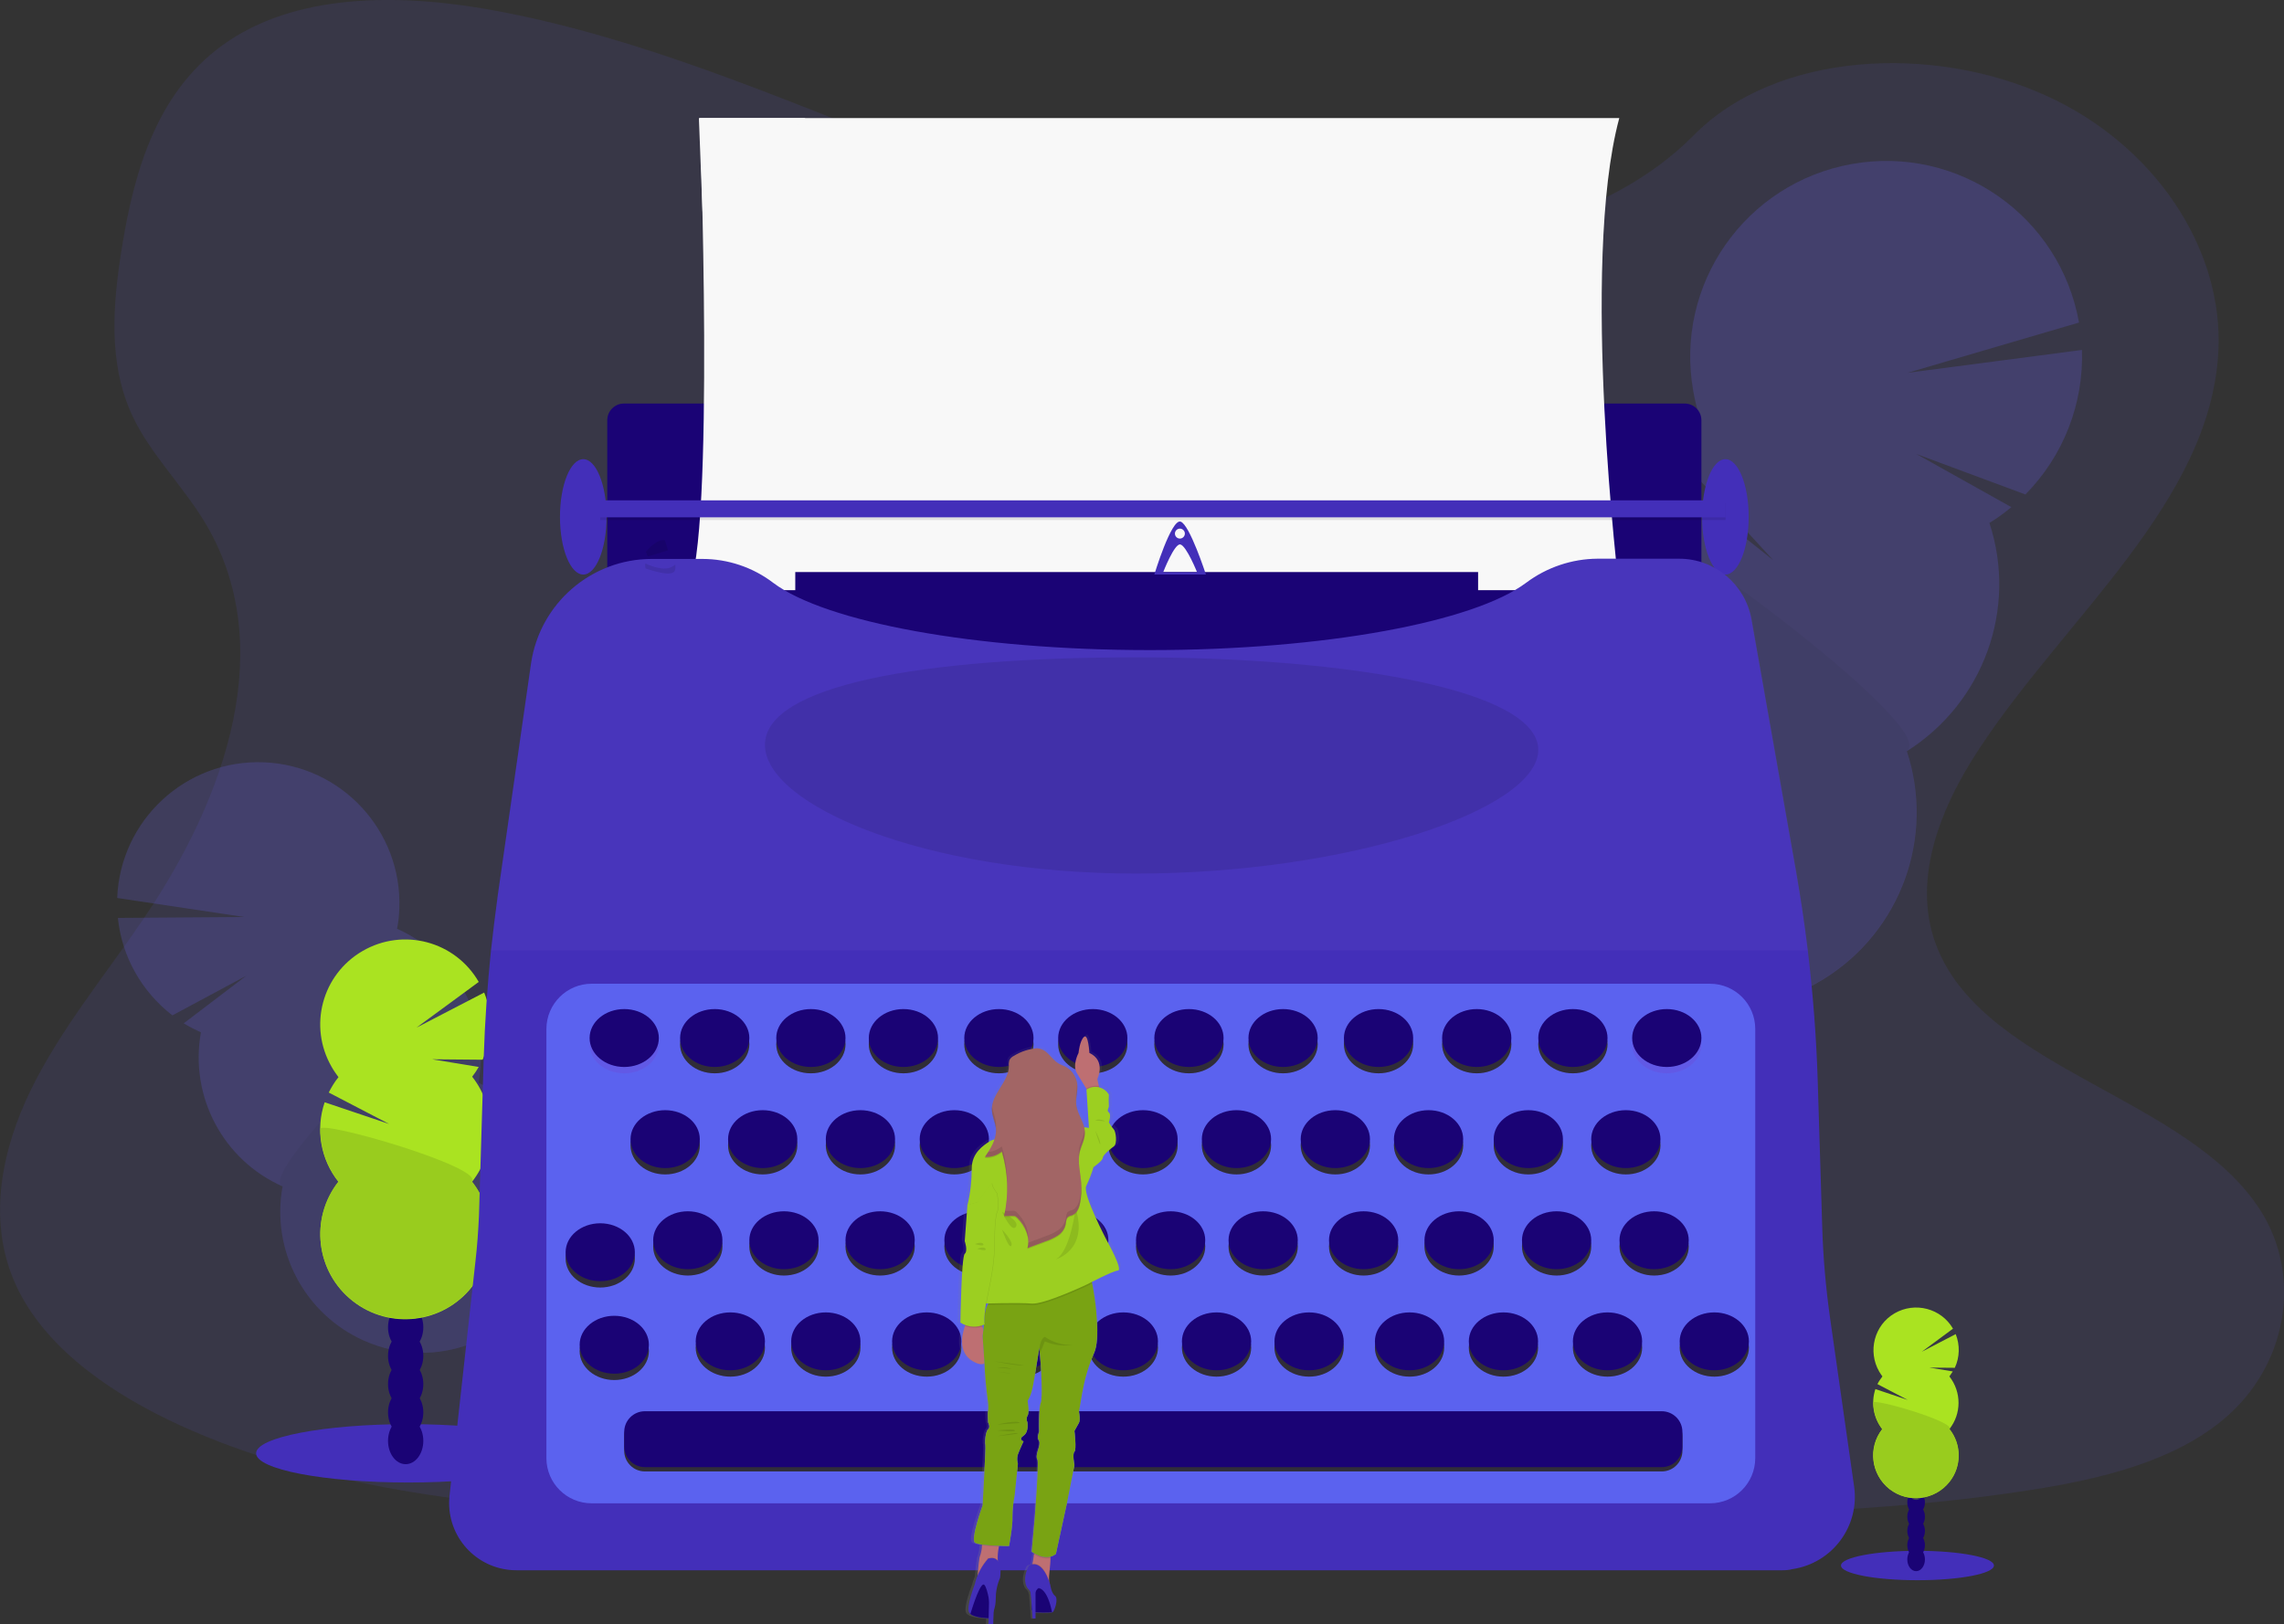 <?xml version="1.0" encoding="UTF-8"?> <!-- Generator: Adobe Illustrator 17.1.0, SVG Export Plug-In . SVG Version: 6.00 Build 0) --> <svg xmlns="http://www.w3.org/2000/svg" xmlns:xlink="http://www.w3.org/1999/xlink" id="e5ba4dba-d7c6-4394-adcb-ad50fd27ea2d" x="0px" y="0px" viewBox="0 0 1009.5 718" xml:space="preserve"><rect x="0" y="0" width="1009.5" height="718" fill="#333333" stroke="none"/> <title>typewriter</title> <path opacity="0.1" fill="#6C63FF" d="M586.6,111.4c-64.7-2.3-126.4-23.1-185.2-46S284.2,17.2,221,5.1 C180.4-2.7,133.9-3.8,101.2,18C69.7,39,59.5,75.1,54,108.7c-4.1,25.3-6.5,51.8,4.7,75.5c7.8,16.4,21.7,30.2,31.4,46 c33.5,54.7,9.8,122.2-26.4,175.6c-17,25.1-36.8,49-49.9,75.7s-19.2,57.2-7.7,84.5c11.4,27,38.5,47.2,67.9,61.5 c59.7,28.9,130,37.2,198.6,41.9c151.8,10.4,304.5,5.9,456.7,1.4c56.3-1.7,112.9-3.4,168.3-12.1c30.8-4.8,62.6-12.5,84.9-31 c28.4-23.5,35.4-63.4,16.4-92.9c-31.9-49.5-120-61.8-142.3-114.9c-12.3-29.2,0.3-61.8,18.2-88.9c38.2-58.2,102.3-109.2,105.7-175.7 c2.3-45.7-28.5-91.4-76.1-113c-49.9-22.7-119.2-19.8-156,17.7C710.4,98.5,643.7,113.4,586.6,111.4z"></path> <g opacity="0.2"> <path fill="#3F3D56" d="M249,627.3c0.6,1.1,1.1,2.3,1.5,3.6c-8,3-16,6.2-24,9.5c-0.2-0.3-0.3-0.6-0.5-0.9 c-1.7-3.2-2.6-6.8-2.5-10.5c0.2-4.7,2.3-8.7,6-10.7s8.2-1.4,12.2,1C244.8,621.3,247.3,624,249,627.3z"></path> <ellipse transform="matrix(-0.467 -0.884 0.884 -0.467 -209.672 1103.449)" fill="#3F3D56" cx="227.7" cy="614.9" rx="17" ry="13"></ellipse> <ellipse transform="matrix(-0.467 -0.884 0.884 -0.467 -207.649 1067.821)" fill="#3F3D56" cx="218" cy="596.5" rx="17" ry="13"></ellipse> <ellipse transform="matrix(-0.467 -0.884 0.884 -0.467 -205.633 1032.19)" fill="#3F3D56" cx="208.3" cy="578.1" rx="17" ry="13"></ellipse> <ellipse transform="matrix(-0.467 -0.884 0.884 -0.467 -203.624 996.552)" fill="#3F3D56" cx="198.5" cy="559.6" rx="17" ry="13"></ellipse> <path fill="#6C63FF" d="M88.8,456.4c-2.6-1.2-5.2-2.5-7.6-4l27.6-21l-32.6,17.5c-13.6-10.5-22.4-26.1-24.1-43.1l55.9-0.4L51.8,397 c1.3-34.4,30.3-61.3,64.7-60c34.4,1.3,61.3,30.3,60,64.7c-0.1,3-0.4,6-1,8.9c4.1,1.8,8,4.1,11.6,6.7l-28.5,41.1l34.4-36.2 c15.3,14.5,22.2,35.8,18.5,56.5c31.5,14,45.7,50.9,31.7,82.3c-14,31.5-50.9,45.7-82.3,31.7c-26.3-11.7-41.2-39.9-36-68.2 C98.6,512.9,83.7,484.7,88.8,456.4L88.8,456.4z"></path> <path opacity="0.1" d="M205.3,438.4c6.6,12.4,8.7,26.6,6.2,40.3c31.5,14,45.7,50.9,31.7,82.3 c-14,31.5-50.9,45.7-82.3,31.7c-26.3-11.7-41.2-39.9-36-68.2C112.5,519.1,202.1,432.3,205.3,438.4z"></path> </g> <g opacity="0.2"> <path fill="#3F3D56" d="M691.5,496.8c-0.6,1.7-1.1,3.4-1.4,5.2c11.6,2.6,23.2,5.4,34.8,8.5c0.2-0.4,0.4-0.9,0.5-1.3 c1.8-4.7,2.3-9.9,1.4-14.9c-1.2-6.4-4.8-11.6-10.3-13.5s-11.6-0.4-16.6,3.8C696.2,487.7,693.2,492,691.5,496.8z"></path> <ellipse transform="matrix(-0.94 -0.341 0.341 -0.94 1231.268 1168.089)" fill="#3F3D56" cx="718.4" cy="475.7" rx="18.1" ry="23.7"></ellipse> <ellipse transform="matrix(-0.94 -0.34 0.34 -0.94 1258.751 1116.089)" fill="#3F3D56" cx="727.2" cy="447.7" rx="18.1" ry="23.7"></ellipse> <ellipse transform="matrix(-0.94 -0.341 0.341 -0.94 1288.154 1069.319)" fill="#3F3D56" cx="738.2" cy="421.3" rx="18.1" ry="23.7"></ellipse> <ellipse transform="matrix(-0.94 -0.341 0.341 -0.94 1316.587 1019.945)" fill="#3F3D56" cx="748" cy="394.1" rx="18.1" ry="23.7"></ellipse> <path fill="#6C63FF" d="M879.3,231.2c3.4-2.1,6.6-4.4,9.7-7l-42-23.5l48.2,17.9c16.8-17,25.8-40.1,25-63.9l-77,10.1l75.7-22.2 c-8.4-47.1-53.3-78.5-100.4-70.1c-47.1,8.4-78.5,53.3-70.1,100.4c0.7,4.1,1.7,8.1,3,12c-5.3,3.3-10.2,7.1-14.7,11.5l47,51.2 l-54.3-43.2c-18.3,22.9-23.8,53.4-14.6,81.2c-40.6,25.3-53.1,78.7-27.8,119.3s78.7,53.1,119.3,27.8c33.9-21.1,49-62.7,36.5-100.6 C876.7,310.7,891.8,269.1,879.3,231.2L879.3,231.2z"></path> <path opacity="0.1" d="M715.6,228.7c-6.7,18.3-7,38.2-0.9,56.7c-40.6,25.3-53.1,78.7-27.8,119.3 s78.7,53.1,119.3,27.8c33.9-21.1,49-62.7,36.5-100.6C858.6,322,718.9,219.6,715.6,228.7z"></path> </g> <ellipse fill="#432FB9" cx="180.5" cy="642.5" rx="67.3" ry="12.9"></ellipse> <ellipse fill="#1A0375" cx="179.3" cy="637" rx="7.8" ry="10.3"></ellipse> <ellipse fill="#1A0375" cx="179.3" cy="624.4" rx="7.8" ry="10.3"></ellipse> <ellipse fill="#1A0375" cx="179.3" cy="611.9" rx="7.8" ry="10.3"></ellipse> <ellipse fill="#1A0375" cx="179.3" cy="599.4" rx="7.8" ry="10.3"></ellipse> <ellipse fill="#1A0375" cx="179.3" cy="586.8" rx="7.8" ry="10.3"></ellipse> <ellipse fill="#1A0375" cx="179.3" cy="574.3" rx="7.8" ry="10.3"></ellipse> <ellipse fill="#3F3D56" cx="179.3" cy="561.8" rx="7.8" ry="10.3"></ellipse> <path fill="#AAE321" d="M208.7,476c1.1-1.4,2-2.8,2.9-4.3l-20.6-3.4l22.3,0.2c4.3-9.4,4.6-20.1,0.7-29.7l-29.9,15.5l27.5-20.2 c-10.4-18-33.3-24.1-51.3-13.7c-18,10.4-24.1,33.3-13.7,51.3c0.9,1.6,1.9,3,3,4.5c-1.7,2.1-3.1,4.4-4.3,6.8l26.7,13.9l-28.5-9.6 c-4.1,12-1.8,25.3,6.1,35.2c-12.8,16.3-10,39.9,6.3,52.7c16.3,12.8,39.9,10,52.7-6.3c10.7-13.6,10.7-32.8,0-46.4 C219.4,508.8,219.4,489.6,208.7,476L208.7,476z"></path> <path fill="#99CC1E" d="M141.6,499.1c0,8.4,2.8,16.6,8,23.2c-12.8,16.3-10,39.9,6.3,52.7 c16.3,12.8,39.9,10,52.7-6.3c10.7-13.6,10.7-32.8,0-46.4C213.7,516,141.6,495,141.6,499.1z"></path> <path fill="#1A0375" d="M275.8,178.4h468.8c4.1,0,7.4,3.3,7.4,7.4v89.5c0,4.1-3.3,7.4-7.4,7.4H275.8c-4.1,0-7.4-3.3-7.4-7.4v-89.5 C268.4,181.7,271.7,178.4,275.8,178.4z"></path> <path fill="#FFFFFF" d="M309.3,52.2c0,0,6.9,186.8-5.3,208.7h411.7c0,0-17.5-143.7,0-208.7H309.3z"></path> <path opacity="3.000000e-002" d="M309.3,52.2c0,0,6.9,186.8-5.3,208.7h411.7c0,0-17.5-143.7,0-208.7 H309.3z"></path> <rect x="351.5" y="252.9" fill="#1A0375" width="301.8" height="37.5"></rect> <path fill="#432FB9" d="M787.7,694.2H228.3c-16.5,0-29.8-13.3-29.8-29.8c0-1.1,0.1-2.2,0.2-3.3L210.1,558c0.8-6.9,1.3-13.7,1.6-20.6 l2.1-69.9c0.5-15.8,1.6-31.5,3.2-47.3c0.9-8.1,1.9-16.3,3-24.4l14.7-102.5c3.9-26.5,26.6-46.2,53.4-46.2h22.3 c11.3,0,22.4,3.7,31.4,10.6c23.1,17.3,88.9,29.7,166.4,29.7s143.3-12.5,166.4-29.8c9.1-6.8,20.1-10.5,31.4-10.6h36.2 c15.7,0,29.1,11.3,31.9,26.7l19.8,112c2,11.4,3.7,22.8,5.1,34.3c2.3,19.1,3.8,38.3,4.4,57.5l2,64.9c0.4,13.5,1.6,27.1,3.5,40.5 l10.6,74.3c2.5,17.6-9.7,33.9-27.3,36.5C790.8,694.1,789.2,694.2,787.7,694.2z"></path> <path fill="#5B62EF" d="M261.5,434.9h494.3c11,0,20,8.9,20,20v189.7c0,11-8.9,20-20,20H261.5 c-11,0-20-8.9-20-20V454.8C241.6,443.8,250.5,434.9,261.5,434.9z"></path> <ellipse fill="#6C63FF" cx="275.9" cy="461.7" rx="15.3" ry="12.8"></ellipse> <ellipse opacity="0.1" cx="275.9" cy="461.7" rx="15.3" ry="12.8"></ellipse> <ellipse fill="#1A0375" cx="275.9" cy="458.9" rx="15.3" ry="12.8"></ellipse> <ellipse fill="#35323E" cx="294" cy="506.4" rx="15.3" ry="12.8"></ellipse> <ellipse opacity="0.1" cx="294" cy="506.4" rx="15.3" ry="12.8"></ellipse> <ellipse fill="#1A0375" cx="294" cy="503.6" rx="15.3" ry="12.8"></ellipse> <ellipse fill="#35323E" cx="304" cy="551.1" rx="15.3" ry="12.8"></ellipse> <ellipse opacity="0.1" cx="304" cy="551.1" rx="15.3" ry="12.8"></ellipse> <ellipse fill="#1A0375" cx="304" cy="548.3" rx="15.3" ry="12.8"></ellipse> <ellipse fill="#35323E" cx="265.3" cy="556.4" rx="15.3" ry="12.8"></ellipse> <ellipse opacity="0.1" cx="265.3" cy="556.4" rx="15.3" ry="12.8"></ellipse> <ellipse fill="#1A0375" cx="265.3" cy="553.6" rx="15.3" ry="12.8"></ellipse> <ellipse fill="#35323E" cx="322.8" cy="595.8" rx="15.3" ry="12.8"></ellipse> <ellipse opacity="0.1" cx="322.8" cy="595.8" rx="15.3" ry="12.8"></ellipse> <ellipse fill="#1A0375" cx="322.8" cy="593" rx="15.3" ry="12.8"></ellipse> <ellipse fill="#35323E" cx="271.5" cy="597.3" rx="15.3" ry="12.8"></ellipse> <ellipse opacity="0.1" cx="271.5" cy="597.3" rx="15.3" ry="12.8"></ellipse> <ellipse fill="#1A0375" cx="271.5" cy="594.5" rx="15.3" ry="12.8"></ellipse> <ellipse fill="#35323E" cx="365" cy="595.8" rx="15.3" ry="12.8"></ellipse> <ellipse opacity="0.1" cx="365" cy="595.8" rx="15.3" ry="12.8"></ellipse> <ellipse fill="#1A0375" cx="365" cy="593" rx="15.3" ry="12.8"></ellipse> <ellipse fill="#35323E" cx="409.6" cy="595.8" rx="15.3" ry="12.8"></ellipse> <ellipse opacity="0.1" cx="409.6" cy="595.8" rx="15.3" ry="12.8"></ellipse> <ellipse fill="#1A0375" cx="409.6" cy="593" rx="15.3" ry="12.8"></ellipse> <ellipse fill="#35323E" cx="450.9" cy="595.8" rx="15.3" ry="12.8"></ellipse> <ellipse opacity="0.1" cx="450.9" cy="595.8" rx="15.3" ry="12.8"></ellipse> <ellipse fill="#1A0375" cx="450.9" cy="593" rx="15.3" ry="12.8"></ellipse> <ellipse fill="#35323E" cx="496.5" cy="595.8" rx="15.3" ry="12.8"></ellipse> <ellipse opacity="0.1" cx="496.5" cy="595.8" rx="15.3" ry="12.8"></ellipse> <ellipse fill="#1A0375" cx="496.5" cy="593" rx="15.3" ry="12.8"></ellipse> <ellipse fill="#35323E" cx="537.7" cy="595.8" rx="15.3" ry="12.8"></ellipse> <ellipse opacity="0.1" cx="537.7" cy="595.8" rx="15.3" ry="12.8"></ellipse> <ellipse fill="#1A0375" cx="537.7" cy="593" rx="15.3" ry="12.8"></ellipse> <ellipse fill="#35323E" cx="578.6" cy="595.8" rx="15.3" ry="12.8"></ellipse> <ellipse opacity="0.1" cx="578.6" cy="595.8" rx="15.3" ry="12.8"></ellipse> <ellipse fill="#1A0375" cx="578.6" cy="593" rx="15.3" ry="12.8"></ellipse> <ellipse fill="#35323E" cx="623" cy="595.8" rx="15.3" ry="12.8"></ellipse> <ellipse opacity="0.1" cx="623" cy="595.8" rx="15.3" ry="12.8"></ellipse> <ellipse fill="#1A0375" cx="623" cy="593" rx="15.3" ry="12.8"></ellipse> <ellipse fill="#35323E" cx="664.5" cy="595.8" rx="15.3" ry="12.8"></ellipse> <ellipse opacity="0.1" cx="664.5" cy="595.8" rx="15.3" ry="12.8"></ellipse> <ellipse fill="#1A0375" cx="664.5" cy="593" rx="15.3" ry="12.8"></ellipse> <ellipse fill="#35323E" cx="710.5" cy="595.8" rx="15.3" ry="12.8"></ellipse> <ellipse opacity="0.1" cx="710.5" cy="595.8" rx="15.3" ry="12.8"></ellipse> <ellipse fill="#1A0375" cx="710.5" cy="593" rx="15.3" ry="12.8"></ellipse> <ellipse fill="#35323E" cx="757.7" cy="595.8" rx="15.3" ry="12.8"></ellipse> <ellipse opacity="0.1" cx="757.7" cy="595.8" rx="15.3" ry="12.8"></ellipse> <ellipse fill="#1A0375" cx="757.7" cy="593" rx="15.3" ry="12.8"></ellipse> <ellipse fill="#35323E" cx="346.5" cy="551.1" rx="15.3" ry="12.8"></ellipse> <ellipse opacity="0.1" cx="346.5" cy="551.1" rx="15.3" ry="12.8"></ellipse> <ellipse fill="#1A0375" cx="346.5" cy="548.3" rx="15.3" ry="12.8"></ellipse> <ellipse fill="#35323E" cx="389" cy="551.1" rx="15.3" ry="12.8"></ellipse> <ellipse opacity="0.1" cx="389" cy="551.1" rx="15.3" ry="12.8"></ellipse> <ellipse fill="#1A0375" cx="389" cy="548.3" rx="15.3" ry="12.8"></ellipse> <ellipse fill="#35323E" cx="432.7" cy="551.1" rx="15.3" ry="12.8"></ellipse> <ellipse opacity="0.1" cx="432.7" cy="551.1" rx="15.3" ry="12.8"></ellipse> <ellipse fill="#1A0375" cx="432.7" cy="548.3" rx="15.3" ry="12.8"></ellipse> <ellipse fill="#35323E" cx="474.6" cy="551.1" rx="15.3" ry="12.8"></ellipse> <ellipse opacity="0.1" cx="474.6" cy="551.1" rx="15.3" ry="12.8"></ellipse> <ellipse fill="#1A0375" cx="474.6" cy="548.3" rx="15.3" ry="12.8"></ellipse> <ellipse fill="#35323E" cx="517.4" cy="551.1" rx="15.3" ry="12.8"></ellipse> <ellipse opacity="0.1" cx="517.4" cy="551.1" rx="15.3" ry="12.8"></ellipse> <ellipse fill="#1A0375" cx="517.4" cy="548.3" rx="15.3" ry="12.8"></ellipse> <ellipse fill="#35323E" cx="558.3" cy="551.1" rx="15.3" ry="12.8"></ellipse> <ellipse opacity="0.1" cx="558.3" cy="551.1" rx="15.3" ry="12.8"></ellipse> <ellipse fill="#1A0375" cx="558.3" cy="548.3" rx="15.3" ry="12.8"></ellipse> <ellipse fill="#35323E" cx="602.7" cy="551.1" rx="15.3" ry="12.8"></ellipse> <ellipse opacity="0.1" cx="602.7" cy="551.1" rx="15.3" ry="12.8"></ellipse> <ellipse fill="#1A0375" cx="602.7" cy="548.3" rx="15.3" ry="12.8"></ellipse> <ellipse fill="#35323E" cx="644.9" cy="551.1" rx="15.3" ry="12.8"></ellipse> <ellipse opacity="0.1" cx="644.9" cy="551.1" rx="15.3" ry="12.8"></ellipse> <ellipse fill="#1A0375" cx="644.9" cy="548.3" rx="15.3" ry="12.8"></ellipse> <ellipse fill="#35323E" cx="688" cy="551.1" rx="15.3" ry="12.8"></ellipse> <ellipse opacity="0.1" cx="688" cy="551.1" rx="15.3" ry="12.8"></ellipse> <ellipse fill="#1A0375" cx="688" cy="548.3" rx="15.3" ry="12.8"></ellipse> <ellipse fill="#35323E" cx="731.1" cy="551.1" rx="15.3" ry="12.8"></ellipse> <ellipse opacity="0.1" cx="731.1" cy="551.1" rx="15.3" ry="12.8"></ellipse> <ellipse fill="#1A0375" cx="731.1" cy="548.3" rx="15.3" ry="12.8"></ellipse> <ellipse fill="#35323E" cx="337.1" cy="506.4" rx="15.3" ry="12.8"></ellipse> <ellipse opacity="0.1" cx="337.1" cy="506.4" rx="15.3" ry="12.8"></ellipse> <ellipse fill="#1A0375" cx="337.1" cy="503.6" rx="15.3" ry="12.8"></ellipse> <ellipse fill="#35323E" cx="380.3" cy="506.4" rx="15.3" ry="12.8"></ellipse> <ellipse opacity="0.1" cx="380.3" cy="506.4" rx="15.3" ry="12.8"></ellipse> <ellipse fill="#1A0375" cx="380.3" cy="503.6" rx="15.3" ry="12.8"></ellipse> <ellipse fill="#35323E" cx="421.8" cy="506.4" rx="15.3" ry="12.8"></ellipse> <ellipse opacity="0.1" cx="421.8" cy="506.4" rx="15.3" ry="12.8"></ellipse> <ellipse fill="#1A0375" cx="421.8" cy="503.6" rx="15.3" ry="12.8"></ellipse> <ellipse fill="#35323E" cx="463.4" cy="506.4" rx="15.3" ry="12.8"></ellipse> <ellipse opacity="0.1" cx="463.4" cy="506.4" rx="15.3" ry="12.8"></ellipse> <ellipse fill="#35323E" cx="463.4" cy="503.6" rx="15.3" ry="12.8"></ellipse> <ellipse fill="#35323E" cx="505.2" cy="506.4" rx="15.3" ry="12.8"></ellipse> <ellipse opacity="0.1" cx="505.2" cy="506.4" rx="15.3" ry="12.8"></ellipse> <ellipse fill="#1A0375" cx="505.2" cy="503.6" rx="15.3" ry="12.8"></ellipse> <ellipse fill="#35323E" cx="546.5" cy="506.4" rx="15.3" ry="12.8"></ellipse> <ellipse opacity="0.1" cx="546.5" cy="506.4" rx="15.3" ry="12.8"></ellipse> <ellipse fill="#1A0375" cx="546.5" cy="503.6" rx="15.3" ry="12.8"></ellipse> <ellipse fill="#35323E" cx="590.2" cy="506.4" rx="15.3" ry="12.8"></ellipse> <ellipse opacity="0.1" cx="590.2" cy="506.4" rx="15.3" ry="12.8"></ellipse> <ellipse fill="#1A0375" cx="590.2" cy="503.6" rx="15.3" ry="12.8"></ellipse> <ellipse fill="#35323E" cx="631.4" cy="506.4" rx="15.3" ry="12.8"></ellipse> <ellipse opacity="0.1" cx="631.4" cy="506.4" rx="15.3" ry="12.8"></ellipse> <ellipse fill="#1A0375" cx="631.4" cy="503.6" rx="15.3" ry="12.8"></ellipse> <ellipse fill="#35323E" cx="675.5" cy="506.4" rx="15.3" ry="12.8"></ellipse> <ellipse opacity="0.1" cx="675.5" cy="506.4" rx="15.3" ry="12.8"></ellipse> <ellipse fill="#1A0375" cx="675.5" cy="503.6" rx="15.3" ry="12.8"></ellipse> <ellipse fill="#35323E" cx="718.6" cy="506.4" rx="15.3" ry="12.8"></ellipse> <ellipse opacity="0.1" cx="718.6" cy="506.4" rx="15.3" ry="12.8"></ellipse> <ellipse fill="#1A0375" cx="718.6" cy="503.6" rx="15.3" ry="12.8"></ellipse> <ellipse fill="#35323E" cx="315.9" cy="461.7" rx="15.3" ry="12.8"></ellipse> <ellipse opacity="0.1" cx="315.9" cy="461.7" rx="15.3" ry="12.8"></ellipse> <ellipse fill="#1A0375" cx="315.9" cy="458.9" rx="15.3" ry="12.8"></ellipse> <ellipse fill="#35323E" cx="358.4" cy="461.7" rx="15.3" ry="12.8"></ellipse> <ellipse opacity="0.1" cx="358.4" cy="461.7" rx="15.3" ry="12.8"></ellipse> <ellipse fill="#1A0375" cx="358.4" cy="458.9" rx="15.3" ry="12.8"></ellipse> <ellipse fill="#35323E" cx="399.3" cy="461.7" rx="15.3" ry="12.8"></ellipse> <ellipse opacity="0.1" cx="399.3" cy="461.7" rx="15.3" ry="12.8"></ellipse> <ellipse fill="#1A0375" cx="399.3" cy="458.9" rx="15.3" ry="12.8"></ellipse> <ellipse fill="#35323E" cx="441.5" cy="461.7" rx="15.3" ry="12.8"></ellipse> <ellipse opacity="0.1" cx="441.5" cy="461.7" rx="15.3" ry="12.8"></ellipse> <ellipse fill="#1A0375" cx="441.5" cy="458.9" rx="15.3" ry="12.8"></ellipse> <ellipse fill="#35323E" cx="483" cy="461.7" rx="15.3" ry="12.8"></ellipse> <ellipse opacity="0.1" cx="483" cy="461.7" rx="15.3" ry="12.8"></ellipse> <ellipse fill="#1A0375" cx="483" cy="458.9" rx="15.3" ry="12.8"></ellipse> <ellipse fill="#35323E" cx="525.5" cy="461.7" rx="15.3" ry="12.8"></ellipse> <ellipse opacity="0.1" cx="525.5" cy="461.7" rx="15.3" ry="12.8"></ellipse> <ellipse fill="#1A0375" cx="525.5" cy="458.9" rx="15.3" ry="12.8"></ellipse> <ellipse fill="#35323E" cx="567.1" cy="461.7" rx="15.3" ry="12.8"></ellipse> <ellipse opacity="0.1" cx="567.1" cy="461.7" rx="15.3" ry="12.8"></ellipse> <ellipse fill="#1A0375" cx="567.1" cy="458.9" rx="15.3" ry="12.8"></ellipse> <ellipse fill="#35323E" cx="609.3" cy="461.7" rx="15.3" ry="12.8"></ellipse> <ellipse opacity="0.1" cx="609.3" cy="461.7" rx="15.3" ry="12.8"></ellipse> <ellipse fill="#1A0375" cx="609.3" cy="458.9" rx="15.3" ry="12.8"></ellipse> <ellipse fill="#35323E" cx="652.7" cy="461.7" rx="15.3" ry="12.8"></ellipse> <ellipse opacity="0.1" cx="652.7" cy="461.7" rx="15.3" ry="12.8"></ellipse> <ellipse fill="#1A0375" cx="652.7" cy="458.9" rx="15.3" ry="12.8"></ellipse> <ellipse fill="#35323E" cx="695.2" cy="461.7" rx="15.3" ry="12.8"></ellipse> <ellipse opacity="0.1" cx="695.2" cy="461.7" rx="15.3" ry="12.8"></ellipse> <ellipse fill="#1A0375" cx="695.2" cy="458.9" rx="15.3" ry="12.8"></ellipse> <ellipse fill="#6C63FF" cx="736.7" cy="461.7" rx="15.3" ry="12.8"></ellipse> <ellipse opacity="0.1" cx="736.7" cy="461.7" rx="15.3" ry="12.8"></ellipse> <ellipse fill="#1A0375" cx="736.7" cy="458.9" rx="15.3" ry="12.8"></ellipse> <path fill="#35323E" d="M285,625.8h449.5c5,0,9.1,4.1,9.1,9.1v6.5c0,5-4.1,9.1-9.1,9.1H285c-5,0-9.1-4.1-9.1-9.1v-6.5 C275.9,629.8,280,625.8,285,625.8z"></path> <path opacity="0.1" d="M285,625.8h449.5c5,0,9.1,4.1,9.1,9.1v6.5c0,5-4.1,9.1-9.1,9.1H285 c-5,0-9.1-4.1-9.1-9.1v-6.5C275.9,629.8,280,625.8,285,625.8z"></path> <path fill="#1A0375" d="M285,623.9h449.5c5,0,9.1,4.1,9.1,9.1v6.5c0,5-4.1,9.1-9.1,9.1H285c-5,0-9.1-4.1-9.1-9.1V633 C275.9,628,280,623.9,285,623.9z"></path> <path opacity="0.1" d="M679.9,331.5c0,26.4-83.6,54.7-177.8,54.7s-164-30.5-164-56.9 s69.8-38.7,164-38.7S679.9,305.1,679.9,331.5z"></path> <ellipse fill="#432FB9" cx="762.6" cy="228.5" rx="10.3" ry="25.5"></ellipse> <ellipse fill="#432FB9" cx="257.8" cy="228.5" rx="10.3" ry="25.5"></ellipse> <rect x="265.3" y="222.4" opacity="0.1" width="497.4" height="7.5"></rect> <rect x="265.3" y="221.2" fill="#432FB9" width="497.4" height="7.5"></rect> <path fill="#432FB9" d="M521.8,230.6c-4.1-1.3-11.6,23.4-11.6,23.4H533C533,254,525.8,231.8,521.8,230.6z M521.5,233.7 c1.2,0,2.2,1,2.2,2.2c0,1.2-1,2.2-2.2,2.2s-2.2-1-2.2-2.2c0,0,0,0,0,0C519.3,234.7,520.3,233.7,521.5,233.7L521.5,233.7L521.5,233.7 z M521.7,240.7c2.7,0.6,7.4,12.3,7.4,12.3h-15C514.1,253,519.1,240.1,521.7,240.7L521.7,240.7z"></path> <path opacity="3.000000e-002" fill="#FFFFFF" d="M799.1,420.2h-582c0.9-8.1,1.9-16.3,3-24.4l14.7-102.5 c3.9-26.5,26.6-46.2,53.4-46.2h22.3c11.3,0,22.4,3.7,31.4,10.6c23.1,17.3,88.9,29.7,166.4,29.7s143.3-12.4,166.5-29.7 c9.1-6.8,20.1-10.5,31.4-10.6h36.2c15.7,0,29.1,11.3,31.9,26.7l19.8,112C796,397.3,797.7,408.7,799.1,420.2z"></path> <linearGradient id="SVGID_1_" gradientUnits="userSpaceOnUse" x1="554.857" y1="-89" x2="554.857" y2="171.571" gradientTransform="matrix(1 0 0 -1 -95.23 628.98)"> <stop offset="0" style="stop-color:#808080;stop-opacity:0.25"></stop> <stop offset="0.54" style="stop-color:#808080;stop-opacity:0.12"></stop> <stop offset="1" style="stop-color:#808080;stop-opacity:0.1"></stop> </linearGradient> <path fill="url(#SVGID_1_)" d="M490.5,548c0,0-11.5-21-9.5-24.4c1.4-2.7,2.5-5.5,3.3-8.3c0,0,4.2-2.9,4.2-4.1c0-1.2,3.3-3.9,5.1-5.1 s0.9-6.8,0-7.5c-0.9-0.9-1.7-2-2.3-3.1c0,0,1.2-3.4,0-4.4s0.2-2,0-3.1c-0.1-1.6-0.1-3.2,0-4.8c-1-1.6-2.7-2.8-4.5-3.3l-0.1-0.5 l-0.8-3.2c0,0,3.7-7-2.3-10.7c-0.4-0.3-0.9-0.5-1.3-0.7c0,0,0-0.2,0-0.5c-0.1-1.8-0.4-3.6-0.9-5.4c-0.3-1-0.7-1.7-1.2-1.5 c-0.1,0-0.2,0.1-0.3,0.2c-0.2,0.2-0.5,0.5-0.6,0.8l0,0l0,0l0,0c-0.7,1.2-1.1,2.5-1.4,3.9c-0.2,0.8-0.3,1.6-0.4,2.5l0,0 c-0.3,0.5-0.5,1-0.7,1.5c-0.7,1.9-1.6,5.1,0,7.5c1.3,2,3.1,4.8,4.3,6.9v0.1l0.1,0.1l-0.1,0.1v0.3l0.1,1.7l1,14.8 c-0.3-0.1-0.6-0.1-0.9-0.2c-0.4-0.1-0.9-0.1-1.3-0.1c-0.9-3.4-3.2-6.5-3.7-10.1c0-0.4-0.1-0.7-0.1-1.1c0-2.2,0.6-4.5,0.5-6.7 c0-0.4,0-0.8,0-1.2l0,0v-0.3c-0.4-3.3-2.5-6.1-5.5-7.6c-1-0.5-2.1-0.8-3.1-1.4c-2.3-1.3-3.8-3.6-5.9-5.2c-1.6-1.3-3.7-1.7-5.6-1.2 c-0.9,0.1-1.8,0.3-2.7,0.6l0,0c-2.2,0.6-4.3,1.4-6.3,2.6c-0.3,0.2-0.5,0.3-0.8,0.5c-0.6,0.4-1,0.9-1.3,1.5c-0.2,0.5-0.2,1.1-0.2,1.6 c0,0.4,0,0.8,0,1.2c-0.1,6.5-7.2,11.6-7.7,18c0,0.2,0,0.3,0,0.5v0.7l0,0v0.5c0.1,2.8,1.5,5.4,1.8,8.2c0,0.3,0,0.5,0,0.7 c0,1.3-0.3,2.5-0.7,3.8c-0.9,0.2-1.7,0.6-2.5,1c-2.1,1.4-6,3.8-7.4,8.3c-0.4,1.2-0.5,2.4-0.5,3.6c0,4.4-0.4,8.7-1.2,13 c-0.2,1.1-0.4,2.2-0.8,3.2c0,0.1,0,0.2,0,0.3l-0.8,11l-0.2,1.9l-0.2,2.8c0,0,0.1,0.2,0.2,0.5s0.2,0.8,0.3,1.3 c0.2,0.9,0.3,1.9,0.1,2.9c-0.1,0.4-0.3,0.7-0.6,1l-0.1,0.1c-0.4,0.9-0.6,1.8-0.6,2.8c-0.1,0.6-0.1,1.2-0.2,1.9 c-0.4,4.3-0.7,10.8-0.8,16.2s-0.2,9.5-0.2,9.5c0.7,0.4,1.4,0.8,2.2,1.1c-0.1,0.1-0.1,0.3-0.2,0.5c-0.7,1.8-1.1,3.7-1.3,5.6 c-0.3,4,0.8,8.5,6.4,10.8c0.4,0.1,0.7,0.3,1.1,0.4c0.9,0.3,1.9,0.3,2.8-0.2c0,0.2,0,0.5,0,0.7c0.1,1,0.1,1.9,0.1,2.7 c0.2,4.8,1.4,13.1,1.4,13.1s0.4,3.4,0,4.4s0,5.1,0,5.1s1.2,2,0,3.1s-1.6,6.1-1.2,6.8c0,0,0,0.1,0,0.1c0.3,1.7-1.3,26.9-1.3,26.9 s-1.4,3.8-2.6,7.8s-2,7.9-0.9,8.7c1,0.5,2.1,0.8,3.2,0.9c0,0.2,0,0.3,0,0.5c0,1.4-0.3,2.9-0.7,4.2c-0.5,0.7-1,6.1-1.3,9 c0,0.1,0,0.2,0,0.3c-0.5,1.2-1,2.5-1.3,3.8c0,0-3.9,9.8-2.6,12.3c0.1,0.2,0.3,0.4,0.5,0.6l0,0c0,0,0.1,0.1,0.1,0.1 c1.9,1.5,6.6,1.8,8.3,1.9l-0.1,2.4v0.2h2.2v-0.1c0-0.3,0-1.7,0.1-3.6c0-0.3,0-0.7,0-1s0-0.6,0-0.9c0.7-1.7,1-3.6,1-5.5 c0-2.1,0.3-4.3,0.9-6.3c0.3-1.1,0.7-2.1,1.1-3.1c0.4-2.1,0.3-4.2-0.3-6.3c-0.2-0.5-0.4-1-0.8-1.4c0-0.1,0-0.2,0-0.3v-0.6 c0-1.8,0.1-3.5,0.5-5.2c0,0,0-0.1,0-0.1c0-0.2,0.1-0.3,0.1-0.4v-0.1h0.7c2.2,0.1,3.8,0.1,3.8,0.1s1.8-9,1.6-13c0-0.2,0-0.3,0-0.5 c0.1-3.1,0.4-6.2,1.1-9.2l1.4-13.8c-0.4-1.3-0.4-2.8,0-4.1c0.4-1,1.3-3,2-4.3c0.3-0.6,0.5-1.1,0.6-1.3V637c-0.2-0.1-0.4-0.2-0.6-0.3 l0,0c-0.6-0.4-1.1-1.1,0.6-2.2c2.7-1.7,1.8-6,1.8-6c-0.4-0.9-0.4-2,0.1-2.9c0.9-1.4,0-6.5,0-6.5c0.8-1.3,1.4-2.8,1.8-4.3 c0.7-2,2.3-12,3.1-16.8c0.3-1.6,0.4-2.6,0.4-2.6v0.3v0.3l0,0l0.2,2.3v0.3l0.4,4.3c0,0,0.8,11.3,0.3,15.7c0,0,0,0.1,0,0.1 c0,0.5-0.1,0.9-0.3,1.3c-0.9,2.1-0.8,10.6-0.7,12.4c0,0.2,0,0.3,0,0.4c-0.4,0.9-0.6,1.9-0.5,2.9l0,0c0,0.3,0.1,0.6,0.3,0.9 c0.2,0.4,0.4,0.9,0.3,1.3l0,0c0,0.2,0,0.4,0,0.6c-0.1,0.8-0.3,1.6-0.6,2.3c0,0-1,2.5-0.6,3.8l0,0c0,0.2,0.1,0.3,0.2,0.5 c0.1,0.2,0.1,0.3,0.1,0.5l0,0c0.3,2.8-0.5,14.9-1,21.5c-0.2,2.6-0.3,4.4-0.3,4.4l-1.4,14.5l0.1,0.1c0.2,0.1,0.5,0.3,0.9,0.5l0,0 l-0.1,0.4c-0.2,1.4-0.5,3-0.8,4.3c0,0.1-0.1,0.2-0.1,0.3c-0.5,0.1-1,0.3-1.5,0.6c-3,5.3-1.7,9.5,0,10.7c0.6,0.7,0.9,1.6,1,2.5 l0.4,5.3v0.6c0,0.2,0,0.3,0.1,0.5l0.1,1.6l0.2,2.2h1.3v-2.5h0.1c2.1,0.1,5.6,0.2,7.1,0l0,0h0.4c0.1,0,0.2,0,0.2-0.1 c0.8-0.4,2.8-6,1-7.3s-2.2-4.9-2.2-4.9c-0.2-0.5-0.3-0.9-0.5-1.4c0-0.1,0-0.2,0-0.3c-0.1-1.6,0-3.1,0.2-4.7c0.3-1.8,0.5-3.7,0.5-5.6 c0-0.2,0-0.3,0-0.5v0c0.3-0.1,0.6-0.2,0.9-0.3h0.1c0.5-0.2,1.1-0.5,1.5-0.9l5-22.2l0.5-2.6l3-14.7c0,0-1-5.1,0-6 c0.4-0.3,0.5-1.6,0.5-3.2c0-2.7-0.5-6-0.5-6s1.4-2.2,2.1-3.6s0-4.9,0-4.9l1.4-8.2c1.1-6.2,2.9-12.2,5.5-17.9c2.9-6,1-22.3-0.8-30.9 l-0.2-0.7l0,0l3.1-1.5l0.4-0.2c1.5-0.7,3-1.4,4.4-2h0.1c1-0.4,2-0.8,3-1.1c0.3-0.1,0.6-0.2,0.9-0.2C497.9,560.9,490.5,548,490.5,548 z M435.3,575.7h0.7c-0.1,0.2-0.2,0.3-0.3,0.5c-0.1,0.1-0.1,0.2-0.1,0.3c-0.3,0.5-0.5,1.1-0.7,1.7c0.1-0.6,0.2-1.3,0.3-2L435.3,575.7 z M433.3,586.4C433.3,586.4,433.3,586.4,433.3,586.4c0-0.1,0-0.2-0.1-0.3l-0.1-0.4c0.3-0.1,0.5-0.2,0.8-0.3l0,0c0,0,0,0.1,0,0.1 s0,0.4-0.1,0.6l0,0c0,0,0,0,0,0.1s0,0.3,0,0.5s-0.1,0.6-0.1,0.8l-0.2-0.8C433.4,586.6,433.3,586.5,433.3,586.4L433.3,586.4z"></path> <path fill="#BE6F72" d="M486.2,482.5l-4.4,1.6l-1.6-2.7c-1.2-2-2.9-4.8-4.2-6.9c-2.2-3.6,0.7-9,0.7-9s0.5-5.4,2.4-7.1 s2.4,7.1,2.4,7.1C489,469,485,477,485,477l0.7,3.2L486.2,482.5z"></path> <path opacity="0.1" d="M486.2,482.5l-4.4,1.6l-1.6-2.7v-0.2c1.6-1,3.6-1.4,5.5-1.1L486.2,482.5z"></path> <path fill="#9CCF21" d="M479.1,500.4l2.2-1.9l-1.1-16.8c3.2-2.2,7.6-1.3,9.7,1.9c0.1,0.1,0.2,0.2,0.2,0.4c-0.1,1.6-0.1,3.2,0,4.8 c0.2,1-1.2,2,0,3s0,4.4,0,4.4c0.6,1.1,1.3,2.1,2.2,3.1c0.8,0.7,1.7,6.3,0,7.5s-4.9,3.9-4.9,5.1c0,1.2-4.1,4.1-4.1,4.1l-3.6-4.7 L479.1,500.4z"></path> <path fill="#BE6F72" d="M431.4,602.5c-8.2-3.5-6.4-12-4.9-16.3c0.3-0.9,0.7-1.7,1.1-2.5l4.6-2.8c0,0,0.9,2.4,2,5.6 C436.5,594,439.2,605.9,431.4,602.5z"></path> <path fill="#BE6F72" d="M442.7,680.4c-0.6,1.1-1,2.2-1.2,3.4c-0.4,1.9-0.6,3.9-0.5,5.8c0,0.8,0.1,1.5,0.2,2.3l-9.2,6.3 c0,0,0-0.7,0.1-1.8c0.2-2.9,0.7-8.3,1.2-8.9c0.4-1.4,0.7-2.8,0.7-4.2c0.1-1.8,0.2-3.4,0.2-3.4S445.2,675.8,442.7,680.4z"></path> <path fill="#BE6F72" d="M464.4,685c0,0,0,1.8-0.1,3.8c0,1.9-0.2,3.7-0.4,5.6c-0.2,1.5-0.3,3.1-0.2,4.7c0.1,2,0.2,3.9,0.2,3.9 s-9.4-8.8-8.4-9.5c0.4-0.6,0.7-1.3,0.8-2c0.3-1.2,0.5-2.9,0.7-4.3c0.2-1.7,0.4-3,0.4-3L464.4,685z"></path> <path opacity="0.1" d="M442.7,680.4c-0.6,1.1-1,2.2-1.2,3.4c-2.5-0.1-5-0.3-7.5-0.6 c0.1-1.8,0.2-3.4,0.2-3.4S445.2,675.8,442.7,680.4z"></path> <path opacity="0.1" d="M464.4,685c0,0,0,1.8-0.1,3.8c-2.9,0.7-5.9-0.8-7.4-1.7c0.2-1.7,0.4-3,0.4-3 L464.4,685z"></path> <path fill="#6C63FF" d="M483.6,598.1c-2.5,5.7-4.2,11.7-5.3,17.8l-1.4,8.2c0,0,0.7,3.6,0,4.9s-2,3.6-2,3.6s1,8.3,0,9.2s0,5.9,0,5.9 l-3.4,17.2l-4.8,22.1c-4.6,3.7-10.7-1-10.7-1l1.3-14.5c0,0,2-25.3,1.2-26.3s0.3-4.2,0.3-4.2s1.2-3.1,0.3-4.3s0.2-3.7,0.2-3.7 s-0.3-10.4,0.7-12.8s0-17.1,0-17.1l-0.4-4.6l-0.2-2.5v-0.3l-0.4,2.6c-0.8,4.8-2.3,14.7-3,16.8c-0.4,1.5-1,2.9-1.8,4.2 c0,0,0.9,5.1,0,6.5c-0.5,0.9-0.6,2-0.1,2.9c0,0,0.8,4.3-1.7,6s0,2.5,0,2.5s-1.9,4.1-2.5,5.8c-0.4,1.3-0.4,2.7,0,4.1l-1.4,13.8 c-0.6,3.2-1,6.4-1,9.7c0.2,3.9-1.5,12.9-1.5,12.9s-13.1,0-15.1-1.5s3.4-16.5,3.4-16.5s1.5-26.2,1.2-26.8s0-5.8,1.2-6.8s0-3.1,0-3.1 s-0.3-4.1,0-5.1c0.2-1.5,0.1-3-0.1-4.4c0,0-1.1-8.3-1.3-13.1s-1-15.5-1-15.5s0.9-6.6,1-9.8c0.2-1.4,0.6-2.8,1.2-4 c0.7-1.5,1.6-3,2.5-4.5c0,0,40.3-11.9,42-10.7c0.4,0.3,1.1,2.4,1.7,5.5C484.5,576,486.3,592.1,483.6,598.1z"></path> <path fill="#79A313" d="M483.6,598.1c-2.5,5.7-4.2,11.7-5.3,17.8l-1.4,8.2c0,0,0.7,3.6,0,4.9 s-2,3.6-2,3.6s1,8.3,0,9.2s0,5.9,0,5.9l-3.4,17.2l-4.8,22.1c-4.6,3.7-10.7-1-10.7-1l1.3-14.5c0,0,2-25.3,1.2-26.3s0.3-4.2,0.3-4.2 s1.2-3.1,0.3-4.3s0.2-3.7,0.2-3.7s-0.3-10.4,0.7-12.8s0-17.1,0-17.1l-0.4-4.6l-0.2-2.5v-0.3l-0.4,2.6c-0.8,4.8-2.3,14.7-3,16.8 c-0.4,1.5-1,2.9-1.8,4.2c0,0,0.9,5.1,0,6.5c-0.5,0.9-0.6,2-0.1,2.9c0,0,0.8,4.3-1.7,6s0,2.5,0,2.5s-1.9,4.1-2.5,5.8 c-0.4,1.3-0.4,2.7,0,4.1l-1.4,13.8c-0.6,3.2-1,6.4-1,9.7c0.2,3.9-1.5,12.9-1.5,12.9s-13.1,0-15.1-1.5s3.4-16.5,3.4-16.5 s1.5-26.2,1.2-26.8s0-5.8,1.2-6.8s0-3.1,0-3.1s-0.3-4.1,0-5.1c0.2-1.5,0.1-3-0.1-4.4c0,0-1.1-8.3-1.3-13.1s-1-15.5-1-15.5 s0.9-6.6,1-9.8c0.2-1.4,0.6-2.8,1.2-4c0.7-1.5,1.6-3,2.5-4.5c0,0,40.3-11.9,42-10.7c0.4,0.3,1.1,2.4,1.7,5.5 C484.5,576,486.3,592.1,483.6,598.1z"></path> <circle fill="#A1616A" cx="458.7" cy="482.5" r="11.7"></circle> <path opacity="0.1" d="M482.8,567.3c-1.3,0.7-2.3,1.2-2.3,1.2s-19,9-24.5,8.5 c-4.2-0.4-14.9-0.2-19.5-0.1c0.7-1.5,1.6-3,2.5-4.5c0,0,40.3-11.9,42-10.7C481.4,562.1,482.1,564.2,482.8,567.3z"></path> <path fill="#9CCF21" d="M450.6,501.3c0,0-10.9,1.7-13.4,3.4s-7.7,4.9-7.7,11.9c0,5.4-0.6,10.9-1.9,16.2c-0.7,2,10.7,18.5,10.7,18.5 l-4.1,25c0,0,16.3-0.5,21.8,0s24.5-8.5,24.5-8.5s11.2-5.9,13.6-6.1s-4.8-13.1-4.8-13.1s-11-20.9-9.2-24.3c1.3-2.7,2.4-5.5,3.2-8.3 l-2-17.3c-1.9-0.6-4-0.3-5.6,0.8c-2.5,1.9-11.2,0.8-11.2,0.8L450.6,501.3z"></path> <path opacity="0.1" d="M432.1,531.5l-4.3,1.2l-1.2,16c0,0,1.5,4.3,0,5.6s-1.9,30.4-1.9,30.4 c3.2,2.1,7.2,2.4,10.7,0.8c0,0-0.8-3.2,1.7-15s2.5-17.6,2.5-17.6s0-14.6,1.2-17s0-8.3,0-8.3s-2.4-3.2-2.2-4.4 S432.1,531.5,432.1,531.5z"></path> <path opacity="0.1" d="M434.2,586.5c-2.5,0.8-5.2,0.7-7.7-0.3c0.3-0.9,0.7-1.7,1.1-2.5l4.6-2.8 C432.2,580.9,433.2,583.3,434.2,586.5z"></path> <path fill="#9CCF21" d="M431.9,531.5l-4.3,1.2l-1.2,16c0,0,1.5,4.3,0,5.6s-1.9,30.4-1.9,30.4c3.2,2.1,7.2,2.4,10.7,0.8 c0,0-0.8-3.2,1.7-15s2.5-17.6,2.5-17.6s0-14.6,1.2-17s0-8.3,0-8.3s-2.4-3.2-2.2-4.4S431.9,531.5,431.9,531.5z"></path> <path opacity="0.1" d="M475.4,534.1c0,0-2.2,19-8.7,22.6C466.8,556.7,481.2,552.6,475.4,534.1z"></path> <path opacity="0.1" d="M442.9,535.8c0,0,8,3.9,6.1,6.6S442.9,535.8,442.9,535.8z"></path> <path opacity="0.1" d="M442.9,543.6c0,0,5.1,5.3,4.1,7.1S442.9,543.6,442.9,543.6z"></path> <path opacity="0.1" d="M484.1,499.9c0,0,2,3.4,2.2,5.6S484.1,499.9,484.1,499.9z"></path> <path opacity="0.1" d="M484.1,495.3c0,0,1-0.8,3.6,0S484.1,495.3,484.1,495.3z"></path> <path opacity="0.1" d="M474.2,594.6c-4.2,0.6-8.5,0.1-12.4-1.6l-2.2,5.5l-0.2-2.5c0.3-2.1,1-4.4,2.4-5 C465.5,593.5,469.8,594.8,474.2,594.6z"></path> <path opacity="0.1" d="M439.4,601.8c0,0,10.5,2.2,13.4,1.8L439.4,601.8z"></path> <path opacity="0.1" d="M440.5,604.5c0,0,4.5-0.2,6.7,0.7L440.5,604.5z"></path> <path opacity="0.1" d="M441,606.4c2,0.4,4.1,0.7,6.2,0.8L441,606.4z"></path> <path opacity="0.1" d="M440.8,629.8c0.2-0.1,8.9-2.2,10-0.7L440.8,629.8z"></path> <path opacity="0.1" d="M440.8,632.4c0,0,7.6-0.9,7.8,0S440.8,632.4,440.8,632.4z"></path> <path opacity="0.1" d="M440.8,634.9c0,0,8.1-1.7,9-1.3S440.8,634.9,440.8,634.9z"></path> <path opacity="0.1" d="M441.1,692l-9.2,6.3c0,0,0-0.7,0.1-1.8c1.1-2.8,2.7-5.4,4.7-7.7 c2.1-0.5,3.4,0,4.2,0.9C441,690.5,441,691.2,441.1,692z"></path> <path fill="#432FB9" d="M442,697.6c-1.3,3-1.9,6.1-1.9,9.4c0,2.7-0.7,5.3-2,7.5c-0.2,0.3-0.4,0.6-0.6,0.9c0,0-6.4,0-8.6-1.9 c-0.2-0.2-0.4-0.4-0.6-0.7c-1.3-2.5,2.5-12.3,2.5-12.3c1-4.3,3.1-8.2,6-11.5C443.9,687.2,442,697.6,442,697.6z"></path> <path fill="#1A0375" d="M438.1,714.5c-0.2,0.3-0.4,0.6-0.6,0.9c0,0-6.4,0-8.6-1.9 c1.1-3.6,4.6-14.6,6.2-12.8S437.8,711,438.1,714.5z"></path> <path fill="#432FB9" d="M437.3,701.5l-0.4,16.5h2.1c0,0,0.3-14.4,1.3-16.5S437.3,701.5,437.3,701.5z"></path> <path opacity="0.1" d="M463.9,702.8c0,0-9.4-8.8-8.4-9.5c0.4-0.6,0.7-1.3,0.8-2 c1.8-0.3,4.9,0.4,7.5,7.6C463.7,701,463.9,702.8,463.9,702.8z"></path> <path fill="#432FB9" d="M465.3,712.7c-0.1,0-0.2,0.1-0.2,0.1c-2.5,0.1-5,0.1-7.4,0c-0.9,0-1.6-0.7-1.6-1.6c0-0.6,0-1.4,0-2.2 c-0.1-2.5-0.4-5.5-1.3-6.2c-1.6-1.2-2.9-5.4,0-10.6c0,0,5.5-4.2,9.4,8.4c0,0,0.4,3.6,2.1,4.9S466,712.3,465.3,712.7z"></path> <path fill="#1A0375" d="M465,712.8c-2.5,0.1-5,0.1-7.4,0c-0.9,0-1.6-0.7-1.6-1.6c0-0.6,0-1.4,0-2.2 c0.7-3,1.7-6.2,3-6.9C458.9,702.1,462.8,701.7,465,712.8z"></path> <polygon fill="#432FB9" points="455.4,701.8 456.4,715.5 457.7,715.5 457.7,700.6 "></polygon> <path opacity="0.1" d="M458.6,463.9c-3.7,0.3-7.3,1.4-10.5,3.4c-0.9,0.4-1.6,1.1-2,2 c-0.2,0.8-0.3,1.6-0.2,2.4c0.1,7-7.7,12.3-7.5,19.4c0.1,2.8,1.5,5.4,1.8,8.2c0.4,4.6-2.3,8.9-4.9,12.7c2.7,0.2,5.4-0.7,7.5-2.5 c2.8,9.3,3.1,19.1,1,28.5h3.8c0.4,0,0.7,0,1.1,0.1c0.3,0.2,0.6,0.4,0.9,0.7c3.5,3.5,5.9,8.7,4.5,13.4l8-3c1.9-0.6,3.8-1.5,5.5-2.6 c1.7-1.1,3-2.9,3.4-4.9c0.2-1.2,0.2-2.7,1.2-3.4c0.5-0.3,1-0.5,1.6-0.6c2.2-0.8,3.2-3.3,3.6-5.6c0.5-2.8,0.7-5.7,0.5-8.5 c-0.3-4.8-1.8-9.6-0.6-14.3c0.7-2.6,2.1-5,2.2-7.8c0.2-4.5-3.3-8.3-3.8-12.7c-0.4-3.1,0.8-6.2,0.4-9.3c-0.4-3.2-2.4-6.1-5.3-7.6 c-1-0.5-2.1-0.8-3-1.4c-2.2-1.3-3.6-3.6-5.6-5.2s-5.4-2.2-6.9-0.1L458.6,463.9z"></path> <path fill="#A26565" d="M458.6,463.4c-3.7,0.3-7.3,1.4-10.5,3.4c-0.9,0.4-1.6,1.1-2,2c-0.2,0.8-0.3,1.6-0.2,2.4 c0.1,7-7.7,12.3-7.5,19.4c0.1,2.8,1.5,5.4,1.8,8.2c0.4,4.6-2.3,8.9-4.9,12.7c2.7,0.2,5.4-0.7,7.5-2.4c2.8,9.3,3.1,19.1,1,28.5h3.8 c0.4,0,0.7,0,1.1,0.1c0.3,0.2,0.6,0.4,0.9,0.7c3.5,3.5,5.9,8.7,4.5,13.4l8-3c1.9-0.6,3.8-1.5,5.5-2.6c1.7-1.1,3-2.9,3.4-4.9 c0.2-1.2,0.2-2.7,1.2-3.4c0.5-0.3,1-0.5,1.6-0.6c2.2-0.8,3.2-3.3,3.6-5.6c0.5-2.8,0.7-5.7,0.5-8.5c-0.3-4.8-1.8-9.6-0.6-14.3 c0.7-2.6,2.1-5,2.2-7.8c0.2-4.5-3.3-8.3-3.8-12.7c-0.4-3.1,0.8-6.2,0.4-9.3c-0.4-3.2-2.4-6.1-5.3-7.6c-1-0.5-2.1-0.8-3-1.4 c-2.2-1.3-3.6-3.6-5.6-5.2s-5.4-2.2-6.9-0.1L458.6,463.4z"></path> <g opacity="0.1"> <path d="M446,469.4c0,0.2,0,0.3,0,0.5C446,469.8,446,469.6,446,469.4z"></path> <path d="M475.6,485.8c0.3-2.1,0.5-4.3,0.5-6.5C475.8,481.4,475.6,483.6,475.6,485.8z"></path> <path d="M440.2,496.5c-0.2-2.5-1.4-4.9-1.7-7.4c-0.1,0.5-0.1,0.9-0.1,1.4c0.1,2.8,1.5,5.3,1.7,8.1 C440.3,497.9,440.3,497.2,440.2,496.5z"></path> <path d="M477.2,506.6c-0.4,1.7-0.5,3.4-0.4,5.1c0-1,0.2-2,0.4-2.9c0.7-2.6,2.1-5,2.2-7.8c0-0.5,0-1-0.1-1.4 C479.1,502,477.9,504.2,477.2,506.6z"></path> <path d="M442.8,506.8c-1.7,1.4-3.8,2.3-6,2.5c-0.5,0.7-1,1.4-1.4,2.1c2.7,0.2,5.4-0.7,7.4-2.4c1.5,5,2.3,10.1,2.4,15.3 C445.3,518.3,444.5,512.5,442.8,506.8z"></path> <path d="M477.4,529.4c-0.5,2.3-1.4,4.8-3.6,5.6c-0.6,0.1-1.1,0.3-1.6,0.6c-1,0.7-0.9,2.2-1.2,3.4c-0.5,2-1.7,3.8-3.4,4.9 c-1.7,1.1-3.6,2-5.5,2.6l-7.6,2.9c0,0.8-0.2,1.5-0.4,2.3l8-3c1.9-0.6,3.8-1.5,5.5-2.6c1.7-1.1,3-2.9,3.4-4.9 c0.2-1.2,0.2-2.7,1.2-3.4c0.5-0.3,1-0.5,1.6-0.6c2.2-0.8,3.2-3.3,3.6-5.6c0.5-2.4,0.7-4.8,0.6-7.2 C477.9,526,477.7,527.7,477.4,529.4z"></path> <path d="M449.5,536.1c-0.2-0.3-0.5-0.5-0.9-0.7c-0.4-0.1-0.7-0.2-1.1-0.1h-3.3c-0.1,0.7-0.3,1.4-0.4,2.1h3.8c0.4,0,0.7,0,1.1,0.1 c0.3,0.2,0.6,0.4,0.9,0.7c2.7,2.5,4.4,5.9,4.8,9.5C454.8,543.5,452.6,539.1,449.5,536.1z"></path> </g> <path opacity="0.1" d="M430.9,550c0,0,3-1.3,3.7,0S430.9,550,430.9,550z"></path> <path opacity="0.1" d="M431.9,552.1c0,0,3-1.3,3.7,0S431.9,552.1,431.9,552.1z"></path> <path opacity="0.1" d="M285.9,244.8c0,0.1,0,0.1-0.1,0.2c0.2,0.3,0.4,0.7,0.6,1l8.8-2.7 c0,0-0.5-2-1.3-4.4c-3.5-1-8.5,5.1-8.5,5.1L285.9,244.8z"></path> <path opacity="0.1" d="M285.3,251.3c0,0,7.4,2.6,10.7,2.2c2.5-0.3,2.6-1.5,2.5-3.9 c-1.7,1.4-3.8,2-6,1.7c-2.5-0.3-5-1.1-7.3-2.2C285.1,249.9,285.2,250.6,285.3,251.3z"></path> <path opacity="0.1" d="M320,58.2l1.7,6.7l2.2-1.3c-0.5-3-1.2-5.8-1.9-6.5L320,58.2z"></path> <path opacity="0.1" d="M320,57.1c0.2,0,0.3,0,0.5,0c1.6,0.5,3.7,14.3,2,15.5c-0.8,0.6-1.8,1-2.8,1.2 h-0.2l-0.5-4.6c-0.1,0.1-0.3,0.2-0.4,0.3v-0.2c0.8-3.6,0-7.3-2.3-10.2L320,57.1z"></path> <path fill="#444053" d="M319,69.3l0.5,4.6c1.2-0.1,2.4-0.5,3.4-1.3c1.6-1.3-0.4-15-2-15.5c-1.3-0.4-3.5,1.2-4.4,1.9 C319,61.8,319.9,65.7,319,69.3z"></path> <polygon fill="#FFFFFF" points="308.9,52.2 310.5,93.5 356,52.2 "></polygon> <polygon opacity="3.000000e-002" points="308.9,52.2 310.5,93.5 356,52.2 "></polygon> <ellipse fill="#432FB9" cx="847.5" cy="692.1" rx="33.8" ry="6.5"></ellipse> <ellipse fill="#1A0375" cx="846.9" cy="689.4" rx="3.9" ry="5.2"></ellipse> <ellipse fill="#1A0375" cx="846.9" cy="683.1" rx="3.9" ry="5.2"></ellipse> <ellipse fill="#1A0375" cx="846.9" cy="676.8" rx="3.9" ry="5.2"></ellipse> <ellipse fill="#1A0375" cx="846.9" cy="670.5" rx="3.9" ry="5.2"></ellipse> <ellipse fill="#1A0375" cx="846.9" cy="664.2" rx="3.9" ry="5.2"></ellipse> <ellipse fill="#3F3D56" cx="846.9" cy="657.9" rx="3.9" ry="5.2"></ellipse> <ellipse fill="#3F3D56" cx="846.9" cy="651.6" rx="3.9" ry="5.2"></ellipse> <path fill="#AAE321" d="M861.6,608.5c0.5-0.7,1-1.4,1.5-2.2l-10.3-1.7l11.2,0.1c2.2-4.7,2.3-10.1,0.4-14.9l-15,7.8l13.8-10.2 c-5.2-9-16.8-12-25.8-6.8s-12,16.8-6.8,25.8c0.4,0.7,0.9,1.4,1.4,2.1c-0.8,1.1-1.6,2.2-2.2,3.4l13.4,7l-14.3-4.8 c-2,6-0.9,12.7,3,17.7c-6.4,8.2-5,20,3.2,26.5c8.2,6.4,20,5,26.5-3.2c5.4-6.8,5.4-16.5,0-23.3C867,625,867,615.4,861.6,608.5 L861.6,608.5z"></path> <path fill="#99CC1E" d="M828,620.1c0,4.2,1.4,8.3,4,11.7c-6.4,8.2-5,20,3.2,26.5c8.2,6.4,20,5,26.5-3.2 c5.4-6.8,5.4-16.5,0-23.3C864.2,628.6,828,618,828,620.1z"></path> </svg> 